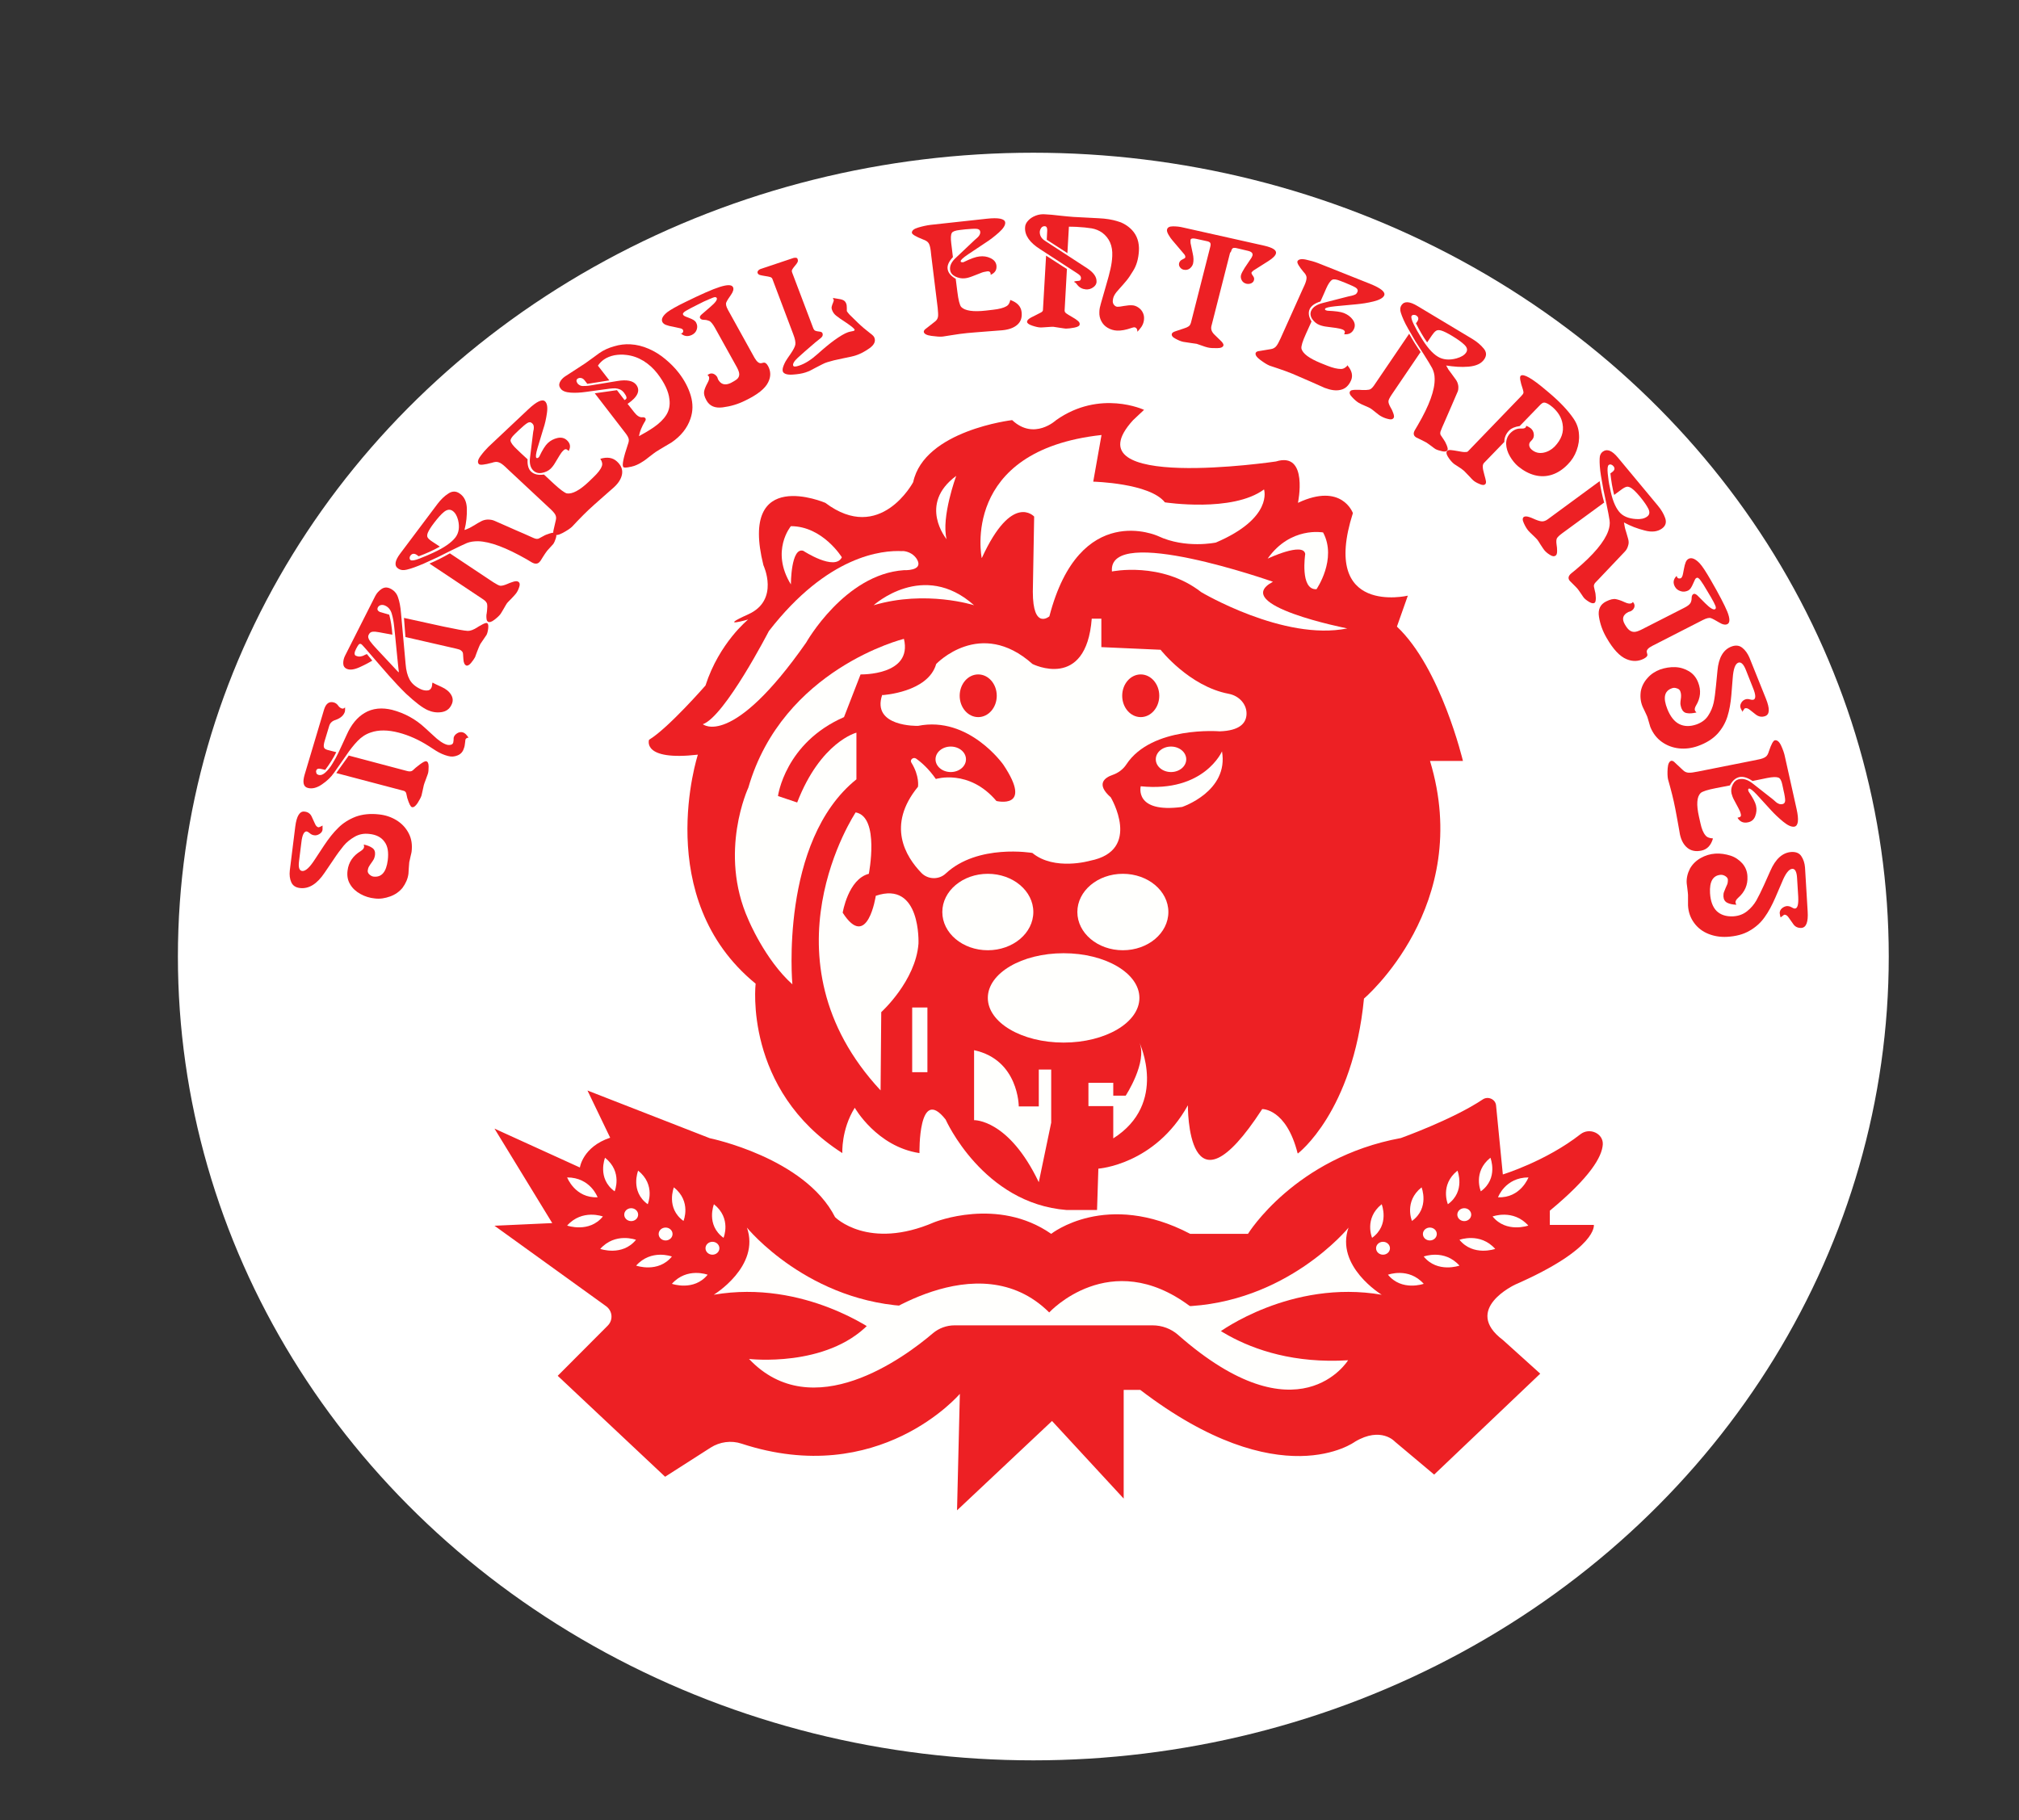 <svg viewBox="0 0 122 110" version="1.1" xmlns="http://www.w3.org/2000/svg" data-name="Layer 1" id="Layer_1">
  <rect x="0" y="0" width="122" height="110" fill="#333333" stroke="none"/>
  <defs>
    <style>
      .cls-1 {
        fill: #fffffd;
      }

      .cls-1, .cls-2, .cls-3 {
        stroke-width: 0px;
      }

      .cls-2 {
        fill: #ed2024;
      }

      .cls-3 {
        fill: #fff;
      }
    </style>
  </defs>
  <ellipse ry="48.58" rx="51.69" cy="57.81" cx="62.44" class="cls-3"></ellipse>
  <g>
    <path d="M78.43,69.71s3.32-2.5,3.99-9.36c0,0,6.64-5.62,3.99-14.36h1.99s-1.33-5.62-3.99-8.12l.66-1.87s-5.31,1.25-3.32-4.99c0,0-.66-1.87-3.32-.62,0,0,.66-3.12-1.33-2.5,0,0-12.62,1.87-8.63-2.5l.66-.62s-2.66-1.25-5.31.62c0,0-1.33,1.25-2.66,0,0,0-5.31.62-5.98,3.75,0,0-1.99,3.75-5.31,1.25,0,0-5.24-2.25-3.74,3.77,0,0,1,2.11-.92,2.97-1.91.86,0,.31,0,.31,0,0-1.75,1.41-2.58,3.99,0,0-2.25,2.58-3.41,3.28,0,0-.46,1.29,2.95.9,0,0-2.83,8.68,3.49,13.84,0,0-.75,6.41,5.24,10.24,0,0-.08-1.41.75-2.74,0,0,1.33,2.35,3.91,2.74,0,0-.08-4.14,1.58-2.03,0,0,2.25,5.08,7.32,5.47h1.83l.08-2.5s3.41-.23,5.41-3.83c0,0-.08,7.27,4.49.23,0,0,1.45-.05,2.14,2.67Z" class="cls-2"></path>
    <path d="M59.32,33.72s-1.33-6.49,7.24-7.43l-.5,2.82s3.41.08,4.33,1.25c0,0,4.08.63,5.99-.78,0,0,.58,1.72-2.91,3.21,0,0-1.83.39-3.49-.39,0,0-4.74-2.19-6.57,4.85,0,0-1,.86-1-1.49l.08-4.54s-1.33-1.49-3.16,2.5Z" class="cls-3"></path>
    <path d="M67.18,34.54s3-.63,5.41,1.25c0,0,4.99,2.97,8.82,2.19,0,0-7.16-1.41-4.49-2.82,0,0-9.98-3.52-9.73-.63Z" class="cls-3"></path>
    <path d="M57.78,28.76s-.92,2.5-.58,3.83c0,0-1.75-2.11.58-3.83Z" class="cls-3"></path>
    <path d="M54.53,33.31c-1.22-.07-4.52.25-8.07,4.83,0,0-2.66,5.16-3.99,5.63,0,0,1.75,1.49,6.24-4.93,0,0,2.33-4.14,5.91-4.38,0,0,1.17.06.81-.62-.17-.32-.52-.52-.89-.54Z" class="cls-3"></path>
    <path d="M53.33,42.01s2.75-.16,3.24-1.88c0,0,2.66-2.82,5.82,0,0,0,3.24,1.64,3.58-2.74h.58v1.72l3.58.16s1.73,2.21,4.11,2.66c.65.12,1.13.66,1.08,1.28-.04.49-.4.95-1.62.99,0,0-4.1-.34-5.64,2-.19.29-.48.51-.82.63-.5.17-1.03.56-.12,1.36,0,0,1.91,3.21-1.25,3.83,0,0-2.16.63-3.49-.47,0,0-3.3-.57-5.24,1.25-.41.38-1.07.36-1.46-.04-.96-.99-2.12-2.88-.21-5.21,0,0,.11-.64-.4-1.46-.11-.17.12-.36.29-.24.35.25.77.63,1.19,1.23,0,0,2-.63,3.66,1.33,0,0,2.25.55.42-2.19,0,0-2.08-2.97-5.16-2.35,0,0-2.83.08-2.16-1.88Z" class="cls-1"></path>
    <g>
      <ellipse ry="1.29" rx="1.12" cy="42.05" cx="59.11" class="cls-2"></ellipse>
      <ellipse ry="1.29" rx="1.12" cy="42.05" cx="68.93" class="cls-2"></ellipse>
    </g>
    <ellipse ry="2.7" rx="4.58" cy="60.31" cx="64.27" class="cls-1"></ellipse>
    <ellipse ry="2.31" rx="2.75" cy="55.12" cx="59.69" class="cls-1"></ellipse>
    <ellipse ry="2.31" rx="2.75" cy="55.12" cx="67.85" class="cls-1"></ellipse>
    <ellipse ry=".77" rx=".92" cy="45.89" cx="57.45" class="cls-1"></ellipse>
    <ellipse ry=".77" rx=".92" cy="45.89" cx="70.76" class="cls-1"></ellipse>
    <path d="M73.84,45.41s-1.08,2.5-4.91,2.11c0,0-.42,1.64,2.5,1.25,0,0,2.83-.94,2.41-3.36Z" class="cls-1"></path>
    <path d="M54.62,38.61s-7.32,1.8-9.4,8.99c0,0-1.83,3.91,0,7.98,0,0,1,2.42,2.66,3.91,0,0-.79-8.64,3.87-12.39v-2.82s-2.16.55-3.58,4.22l-1.16-.39s.42-3.21,3.99-4.77l1-2.58s3.16.08,2.62-2.15Z" class="cls-1"></path>
    <path d="M51.71,49.09s-5.91,8.84,1.5,16.81l.04-4.73s2.08-1.88,2.25-4.14c0,0,.17-3.83-2.58-2.89,0,0-.5,3.36-2,1.02,0,0,.33-2.03,1.58-2.35,0,0,.67-3.44-.79-3.71Z" class="cls-1"></path>
    <path d="M52.79,36.58s3-2.74,6.07,0c0,0-2.91-.94-6.07,0Z" class="cls-1"></path>
    <path d="M50.87,33.68s-1.16-1.88-3.08-1.88c0,0-1.25,1.49,0,3.52,0,0,0-2.27.75-2.03,0,0,1.91,1.25,2.33.39Z" class="cls-1"></path>
    <path d="M79.55,35.61s1.26-1.82.4-3.43c0,0-1.97-.38-3.35,1.58,0,0,2.16-1.02,2.27-.28,0,0-.33,2.17.67,2.13Z" class="cls-1"></path>
    <path d="M58.86,63.48v4.22s2.08-.08,3.91,3.75l.75-3.6v-3.21h-.75v2.23h-1.21s0-2.82-2.7-3.4Z" class="cls-1"></path>
    <path d="M68.85,63.01s1.75,3.68-1.58,5.79v-1.95h-1.5v-1.41h1.5v.78h.75s1.33-2.03.83-3.21Z" class="cls-1"></path>
    <rect height="3.91" width=".92" y="60.89" x="55.12" class="cls-1"></rect>
    <path d="M35.48,65.9l7.41,2.89s5.74,1.17,7.57,4.77c0,0,2,2.03,5.99.31,0,0,3.83-1.56,7.07.7,0,0,3.33-2.66,8.4,0h3.49s2.83-4.61,9.24-5.79c0,0,3.13-1.12,4.94-2.33.32-.22.77-.02.81.35l.41,4.18s2.59-.79,4.69-2.43c.55-.43,1.39-.05,1.35.62-.05.75-.76,1.98-3.2,4v.86h2.66s.25,1.41-4.74,3.6c0,0-3.24,1.49-.75,3.36l2.25,2.03-6.41,6.1-2.37-1.99s-.83-.94-2.41,0c0,0-4.49,3.36-12.98-3.13h-1v6.57l-4.33-4.69-5.74,5.4.17-7.04s-4.87,5.74-13.19,3.01c-.63-.21-1.32-.11-1.87.24l-2.75,1.76-6.49-6.1,3.02-3.03c.34-.34.3-.89-.1-1.18l-6.74-4.86,3.49-.16-3.49-5.71,5.16,2.35s.17-1.25,1.83-1.8l-1.37-2.85Z" class="cls-2"></path>
    <path d="M45.26,82.13s4.66.55,7.24-2.11c0,0,6.57-5,10.9-.7,0,0,3.66-3.99,8.49-.39,0,0,3.08,3.68,9.57,3.28,0,0-2.99,4.88-10.28-1.54-.41-.36-.96-.57-1.53-.57h-11.97c-.48,0-.94.17-1.3.47-1.72,1.47-7.29,5.61-11.12,1.56Z" class="cls-1"></path>
    <g>
      <path d="M45.13,74.19s3.74,4.61,10.07,4.77l-2.25,1.56s-4.33-3.21-9.82-2.27c0,0,2.83-1.72,2-4.07Z" class="cls-1"></path>
      <g>
        <path d="M43.14,72.78s-.5,1.25.58,2.03c0,0,.5-1.17-.58-2.03Z" class="cls-1"></path>
        <path d="M40.72,71.76s-.5,1.25.58,2.03c0,0,.5-1.17-.58-2.03Z" class="cls-1"></path>
        <path d="M38.56,70.75s-.5,1.25.58,2.03c0,0,.5-1.17-.58-2.03Z" class="cls-1"></path>
        <path d="M36.56,69.97s-.5,1.25.58,2.03c0,0,.5-1.17-.58-2.03Z" class="cls-1"></path>
        <path d="M34.27,71.16s.48,1.26,1.84,1.2c0,0-.43-1.2-1.84-1.2Z" class="cls-1"></path>
        <path d="M40.6,77.59s1.33.47,2.16-.55c0,0-1.25-.47-2.16.55Z" class="cls-1"></path>
        <path d="M38.44,76.49s1.33.47,2.16-.55c0,0-1.25-.47-2.16.55Z" class="cls-1"></path>
        <path d="M36.27,75.48s1.33.47,2.16-.55c0,0-1.25-.47-2.16.55Z" class="cls-1"></path>
        <path d="M34.27,74.07s1.33.47,2.16-.55c0,0-1.25-.47-2.16.55Z" class="cls-1"></path>
        <ellipse ry=".39" rx=".42" cy="73.41" cx="38.14" class="cls-1"></ellipse>
        <ellipse ry=".39" rx=".42" cy="74.58" cx="40.22" class="cls-1"></ellipse>
        <ellipse ry=".39" rx=".42" cy="75.44" cx="43.05" class="cls-1"></ellipse>
      </g>
    </g>
    <g>
      <path d="M81.49,74.19s-3.74,4.61-10.07,4.77l2.25,1.56s4.33-3.21,9.82-2.27c0,0-2.83-1.72-2-4.07Z" class="cls-1"></path>
      <g>
        <path d="M83.49,72.78s.5,1.25-.58,2.03c0,0-.5-1.17.58-2.03Z" class="cls-1"></path>
        <path d="M85.9,71.76s.5,1.25-.58,2.03c0,0-.5-1.17.58-2.03Z" class="cls-1"></path>
        <path d="M88.07,70.75s.5,1.25-.58,2.03c0,0-.5-1.17.58-2.03Z" class="cls-1"></path>
        <path d="M90.06,69.97s.5,1.25-.58,2.03c0,0-.5-1.17.58-2.03Z" class="cls-1"></path>
        <path d="M92.36,71.16s-.48,1.26-1.84,1.2c0,0,.43-1.2,1.84-1.2Z" class="cls-1"></path>
        <path d="M86.03,77.59s-1.33.47-2.16-.55c0,0,1.25-.47,2.16.55Z" class="cls-1"></path>
        <path d="M88.19,76.49s-1.33.47-2.16-.55c0,0,1.25-.47,2.16.55Z" class="cls-1"></path>
        <path d="M90.35,75.48s-1.33.47-2.16-.55c0,0,1.25-.47,2.16.55Z" class="cls-1"></path>
        <path d="M92.35,74.07s-1.33.47-2.16-.55c0,0,1.25-.47,2.16.55Z" class="cls-1"></path>
        <ellipse ry=".39" rx=".42" cy="73.41" cx="88.48" class="cls-1"></ellipse>
        <ellipse ry=".39" rx=".42" cy="74.58" cx="86.4" class="cls-1"></ellipse>
        <ellipse ry=".39" rx=".42" cy="75.44" cx="83.57" class="cls-1"></ellipse>
      </g>
    </g>
  </g>
  <g>
    <path d="M19.49,49.88c0,.1,0,.19,0,.26-.01.1-.07.19-.18.26s-.22.1-.33.08c-.09-.01-.18-.05-.26-.12-.08-.07-.14-.1-.18-.11-.16-.02-.28.2-.33.67l-.14,1.12c-.05.38.01.58.19.6.2.02.45-.21.76-.69l.56-.85c.28-.42.56-.78.86-1.07.29-.29.64-.51,1.05-.67.41-.15.88-.2,1.41-.14.39.04.75.16,1.07.36.32.2.56.46.73.79.17.33.22.7.17,1.11,0,.03-.03.13-.07.31-.04.18-.06.29-.07.31,0,.06-.02.19-.03.38-.01.2-.02.3-.02.33-.04.3-.16.58-.36.85-.19.23-.44.41-.75.52s-.61.16-.92.12c-.31-.03-.6-.12-.87-.27s-.48-.34-.62-.58c-.15-.24-.2-.52-.16-.83.06-.51.33-.9.79-1.18.13-.08.2-.17.21-.25,0-.03,0-.07-.02-.15.22.05.4.12.52.21.13.09.18.23.16.42-.01.09-.04.18-.07.25-.04.07-.09.15-.15.23-.06.08-.11.16-.15.23-.04.07-.06.15-.07.23-.01.08.02.17.1.24s.16.12.26.13c.48.05.76-.28.85-.99.06-.48,0-.86-.2-1.12-.19-.27-.5-.43-.92-.47-.32-.04-.62.02-.88.17-.26.15-.49.33-.67.55-.18.22-.39.5-.62.85l-.53.78c-.45.67-.94.98-1.48.92-.27-.03-.44-.15-.53-.35s-.12-.44-.09-.71l.33-2.65c.08-.64.27-.95.56-.91.22.02.37.14.45.34l.17.37c.06.15.14.23.23.24.02,0,.06-.02.13-.05.07-.04.11-.06.12-.06Z" class="cls-2"></path>
    <path d="M28.32,44.58c-.11,0-.17.05-.2.13,0,0,0,.07-.02.19-.01.12-.03.23-.07.33-.06.2-.18.34-.37.42s-.38.1-.59.04c-.24-.06-.49-.17-.73-.32l-.45-.29c-.58-.37-1.18-.64-1.79-.8-.65-.17-1.22-.18-1.7-.01-.3.1-.56.27-.79.51-.23.24-.47.54-.71.9l-.72,1.03c-.18.26-.42.49-.73.7s-.59.28-.85.21c-.27-.07-.33-.34-.19-.81l1.17-3.92c.11-.36.3-.51.58-.44.11.03.2.09.27.19.07.1.14.15.23.18.06.02.13,0,.19-.07.01.11,0,.19-.01.26-.07.22-.25.39-.56.5-.21.06-.34.19-.39.37l-.26.86c-.06.19-.08.33-.06.41.02.08.08.13.21.17l.54.14c-.19.38-.42.74-.67,1.07l-.21-.05c-.19-.05-.3-.02-.33.09-.02.05-.01.1.01.16s.07.08.12.1c.14.04.28-.01.43-.15.15-.14.29-.31.42-.53.13-.21.25-.43.35-.64s.17-.36.21-.45l.29-.63c.28-.64.65-1.08,1.09-1.34.23-.14.5-.23.79-.26.29-.03.58,0,.87.07.76.2,1.42.56,1.99,1.09l.48.44c.34.33.63.52.85.58.08.02.16.02.24,0s.12-.07.14-.14c0-.03.01-.08.02-.16,0-.08,0-.13.01-.15.03-.09.09-.17.2-.24s.22-.09.34-.06c.1.03.19.1.27.21.03.04.05.06.06.08.01.02.02.03.04.04ZM21.06,45.66l3.51.93c.17.05.29.04.37-.03.09-.09.24-.22.43-.36s.32-.21.39-.19c.09.02.14.13.14.32,0,.19-.01.34-.05.45-.01.04-.05.15-.12.33-.07.18-.11.3-.12.34-.01.04-.03.14-.07.32s-.06.28-.07.31c-.04.12-.12.27-.24.46-.13.19-.24.27-.34.24-.08-.02-.17-.2-.28-.55l-.06-.27c-.02-.09-.08-.15-.17-.17l-4.06-1.07.75-1.05Z" class="cls-2"></path>
    <path d="M22.52,39.91c-.19.12-.45.26-.78.41s-.6.19-.79.1c-.14-.06-.21-.18-.21-.34,0-.16.04-.32.12-.47l1.81-3.58c.09-.18.22-.32.38-.43.16-.11.33-.12.51-.04.24.11.41.29.49.54.09.25.15.57.18.94l.28,3.1c.03.38.11.69.24.93.13.24.36.44.69.59.12.05.25.08.37.07.12,0,.21-.06.26-.17.02-.05.04-.1.04-.16,0-.06.01-.11.03-.15.05.04.24.13.55.27.26.12.45.27.57.47s.13.41.01.63c-.12.24-.32.38-.6.42-.28.04-.55,0-.82-.12-.32-.14-.75-.47-1.31-.99-.37-.36-.71-.73-1.04-1.1-.11-.12-.27-.31-.48-.55-.21-.24-.42-.49-.63-.73s-.34-.4-.41-.47c-.07-.08-.12-.13-.15-.15-.06-.03-.11-.02-.15.02s-.09.13-.16.26c-.12.23-.12.37-.02.42.06.03.13.04.18.05.06,0,.12,0,.17-.02.06-.01.11-.03.16-.06.05-.02.1-.05.16-.07l.33.4ZM24.1,40.62c-.01-.11-.03-.29-.06-.56s-.05-.54-.08-.8c-.03-.26-.05-.53-.08-.81-.03-.27-.05-.47-.06-.57-.03-.3-.08-.57-.15-.8-.07-.23-.2-.39-.4-.48-.09-.04-.18-.05-.26-.03-.08.02-.14.07-.18.14-.05.11-.02.2.11.27l.58.17c.1.37.16.77.19,1.21l-.81-.15c-.15-.03-.28-.04-.38-.03-.11.01-.19.07-.24.18-.06.11-.03.24.08.39.11.15.25.31.42.49l1.29,1.38ZM24.39,37.34l2.42.53c.76.16,1.24.25,1.46.26.16,0,.35-.07.58-.22.04-.03.11-.07.19-.11.08-.05.16-.09.23-.12.07-.03.13-.04.16-.02.07.03.09.14.07.32-.02.18-.06.31-.1.39-.02.03-.08.12-.19.28s-.19.27-.22.34c-.03.06-.08.19-.16.39-.07.2-.12.31-.12.33-.06.11-.14.23-.25.36s-.21.18-.29.15c-.1-.05-.16-.17-.17-.39l-.02-.29c0-.13-.08-.22-.21-.28-.03-.01-.08-.02-.14-.04-.06-.01-.1-.03-.12-.03l-3.01-.69-.09-1.16Z" class="cls-2"></path>
    <path d="M28.09,32.03l.28-.12c.05-.03.15-.09.3-.17.14-.09.26-.16.36-.21.13-.08.27-.12.43-.13.16,0,.3.02.43.08.17.07.42.18.75.33.33.15.68.3,1.03.45.36.16.54.24.56.25.15.07.27.08.36.02l.26-.14c.08-.05.21-.1.37-.15s.27-.06.33-.03c.07.05.09.15.04.31-.05.16-.1.27-.16.36-.02.02-.09.1-.21.23-.12.13-.2.22-.22.26-.03.04-.1.14-.2.3s-.15.25-.17.26c-.12.16-.29.18-.51.05l-.3-.18c-1.23-.7-2.2-1.07-2.93-1.09-.26,0-.48.03-.68.11-.19.08-.52.24-.97.46l-.8.4-.83.38c-.42.18-.77.31-1.04.37-.2.05-.36.03-.5-.06-.26-.17-.22-.47.11-.91l2.26-3.01c.2-.26.41-.47.65-.62.23-.16.47-.16.69,0,.27.18.42.49.43.91.01.42-.03.85-.14,1.27ZM26.57,33.04c-.39.22-.81.41-1.27.58l-.11-.08c-.16-.11-.29-.09-.39.04-.03.04-.05.09-.05.14,0,.05.02.1.06.13.07.05.26.02.56-.1s.57-.23.82-.35c.65-.3,1.09-.61,1.33-.92.21-.28.26-.63.16-1.05-.07-.27-.18-.45-.34-.56-.15-.1-.32-.08-.5.06s-.38.37-.61.67c-.2.26-.32.46-.38.6-.05.13-.05.23,0,.3.05.07.14.15.28.24l.44.29ZM27.18,33.44l2.63,1.75c.19.12.32.19.41.21.09.01.23-.02.42-.1.1-.05.22-.09.37-.14s.25-.04.31,0c.09.06.11.17.05.33-.05.16-.12.29-.2.39-.05.07-.15.17-.28.31-.14.14-.22.22-.25.26-.03.04-.09.14-.18.3-.09.16-.16.27-.21.35-.08.11-.21.23-.38.36-.17.13-.3.17-.39.11-.03-.02-.06-.06-.07-.11-.01-.05-.02-.12-.02-.19,0-.07,0-.14.02-.21.01-.07.02-.13.02-.16.02-.18.02-.31,0-.41-.03-.09-.1-.18-.24-.27l-3.24-2.16c.41-.17.82-.38,1.22-.61Z" class="cls-2"></path>
    <path d="M36.27,27.73c.43-.13.76-.07,1.01.16s.35.48.31.75c-.04.27-.2.54-.48.8-.03.03-.26.23-.67.59-.41.36-.71.63-.88.79-.2.19-.42.41-.66.66l-.34.36c-.12.11-.3.23-.56.37-.26.14-.44.16-.53.08-.05-.05-.05-.13-.02-.26l.14-.61c.03-.13.01-.24-.05-.34s-.19-.24-.38-.41l-2.41-2.25-.21-.2c-.16-.15-.3-.25-.41-.28-.1-.04-.24-.03-.41.03-.45.12-.71.15-.78.08-.1-.1-.07-.26.09-.48.16-.22.32-.4.48-.56l2.41-2.27c.51-.48.85-.64,1.02-.48.12.12.16.35.11.7-.05.35-.12.67-.22.96l-.35,1.16c-.1.34-.12.54-.07.59.03.03.08.02.13-.02.02-.02.04-.04.05-.06.19-.4.36-.67.51-.81.17-.16.37-.26.59-.31.23-.05.42,0,.57.14.2.19.24.4.1.65l-.06-.06c-.08-.07-.16-.07-.24.01-.1.09-.18.2-.25.32l-.26.43c-.09.16-.19.28-.28.37-.14.13-.31.21-.52.25-.21.04-.38-.01-.52-.14-.18-.17-.25-.44-.2-.8l.18-1.47c.01-.07.02-.15.04-.22.01-.07.01-.14,0-.2-.01-.06-.04-.12-.1-.17-.08-.08-.18-.08-.29-.01s-.28.21-.5.42l-.25.24c-.19.18-.27.32-.26.41.02.12.15.3.4.53l.24.23.39.36c-.02.34.05.59.21.74.18.17.44.23.78.18l.6.56c.38.35.64.54.78.58.33.05.77-.18,1.32-.7l.3-.29c.25-.24.42-.45.49-.64.06-.13.03-.29-.08-.45Z" class="cls-2"></path>
    <path d="M37.75,24.17s.02,0,.03-.02c.02,0,.03-.01.03-.02.09-.06.05-.19-.1-.39-.07-.09-.15-.16-.24-.2-.09-.04-.18-.06-.28-.07-.1,0-.22,0-.35.02-.13.02-.23.03-.3.04l-1.17.16c-.29.04-.59.06-.88.04s-.5-.09-.61-.24c-.1-.13-.11-.26-.05-.39s.17-.25.3-.34c.08-.05.26-.17.54-.35.28-.18.51-.33.69-.45.13-.09.3-.21.5-.36s.32-.23.34-.25c.27-.19.58-.33.91-.42.33-.1.66-.14.99-.12.37.02.73.11,1.1.27s.7.37,1.01.63c.31.26.58.53.81.83.34.44.58.9.72,1.37.14.48.14.94-.02,1.4-.19.56-.57,1.04-1.14,1.43,0,0-.14.08-.39.23-.25.15-.44.26-.56.34-.05.04-.19.13-.4.3s-.34.26-.38.28c-.24.16-.48.27-.72.32-.04,0-.1.02-.16.03-.07.01-.13.02-.19.02s-.1-.01-.12-.04c-.08-.11.01-.56.28-1.36.05-.13.07-.24.05-.33s-.08-.2-.17-.32l-1.88-2.44,1.34-.19.46.6ZM37.94,24.43l.37.47c.16.21.32.32.47.32.11-.01.18,0,.22.06.04.05.02.13-.06.24-.06.1-.13.23-.2.4-.07.17-.11.32-.13.44.3-.16.59-.33.87-.52.35-.24.61-.49.78-.76.17-.27.24-.59.19-.95-.05-.48-.3-1-.73-1.56-.24-.31-.52-.56-.84-.76-.33-.2-.67-.32-1.05-.36-.23-.03-.46-.02-.7.02-.24.05-.45.13-.64.26-.14.1-.26.22-.36.37l.69.89-1.33.21-.17-.22c-.05-.06-.11-.11-.19-.13-.08-.02-.15-.01-.22.03-.1.07-.1.17,0,.31.09.09.19.14.3.14s.28,0,.5-.04l1.58-.26c.58-.1.96-.02,1.15.22.27.35.1.74-.52,1.16Z" class="cls-2"></path>
    <path d="M41.12,20.17s.03-.01.05-.02c.02,0,.04-.01.05-.02.03-.02.05-.04.06-.08s0-.08-.01-.11c-.03-.05-.08-.08-.17-.1s-.22-.05-.41-.09c-.19-.03-.33-.07-.44-.11-.11-.04-.18-.1-.22-.17-.09-.17,0-.37.3-.61.19-.14.55-.35,1.09-.61.94-.46,1.63-.77,2.08-.91s.71-.14.79.01c.06.11.02.27-.12.47-.14.2-.24.35-.28.45-.05.1-.01.26.1.46l1.6,2.89c.14.24.27.35.41.33l.13-.03c.1-.02.19.04.28.2.17.31.18.64.01.98-.18.38-.64.75-1.39,1.11-.44.22-.89.35-1.36.41-.47.06-.79-.08-.98-.42-.13-.23-.17-.41-.14-.56.03-.14.1-.31.2-.49.1-.18.13-.31.08-.4-.02-.03-.04-.06-.08-.08.02-.02.06-.04.11-.07.09-.04.18-.04.27,0,.09.04.16.11.21.19l.05.14c.17.31.43.38.78.21.17-.09.3-.17.38-.24.08-.08.12-.17.12-.28,0-.11-.05-.24-.13-.4l-1.35-2.43c-.12-.21-.23-.34-.32-.39-.1-.04-.2-.07-.33-.07s-.2-.04-.24-.11c-.03-.06,0-.13.09-.21l.52-.45c.32-.27.45-.45.4-.55-.03-.06-.11-.07-.23-.02s-.3.12-.54.23l-.4.2c-.32.16-.55.28-.7.37-.15.09-.2.17-.16.23.02.04.06.07.1.09.05.02.13.06.25.1.12.05.22.09.28.13s.12.09.15.15c.08.14.09.28.04.43-.05.15-.15.25-.29.32-.25.12-.48.09-.68-.1Z" class="cls-2"></path>
    <path d="M50.34,18.01s.11.02.24.04c.14.02.26.04.35.08.1.04.16.11.2.21.03.07.04.16.04.27,0,.11,0,.18,0,.19.02.04.07.11.16.21l.5.49c.25.24.5.45.75.64.15.11.24.2.26.28.08.22-.02.42-.29.62-.28.2-.56.35-.84.44-.11.04-.37.1-.78.18-.41.08-.72.16-.94.23-.1.03-.19.07-.29.12-.09.05-.22.11-.39.2-.17.09-.29.15-.36.19-.08.04-.17.07-.28.11-.21.07-.47.11-.78.13s-.51-.04-.58-.17c-.04-.1-.02-.23.05-.4s.15-.31.23-.42l.18-.26c.17-.25.27-.44.29-.57.02-.14-.02-.35-.13-.63l-1.26-3.34c-.02-.05-.07-.09-.14-.11s-.18-.04-.31-.06-.23-.04-.3-.06c-.07-.02-.12-.06-.14-.12-.02-.05,0-.1.03-.14.04-.05.08-.08.14-.1l2-.67s.1-.02.15-.01c.05,0,.09.04.1.09.02.06.02.12-.01.18s-.08.13-.16.22c-.07.09-.13.16-.16.22s-.03.12,0,.19l1.25,3.3c.04.12.09.19.15.21.05.02.13.04.24.05s.16.04.19.1c.02.07.02.12-.01.18s-.11.13-.23.22c-.12.1-.19.15-.2.16-.47.4-.82.71-1.05.92s-.32.38-.28.48c.03.07.14.07.35,0,.37-.12.74-.36,1.13-.71.39-.35.72-.62.98-.81.37-.27.65-.43.85-.5.05-.02.11-.03.2-.05.09-.02.14-.03.14-.03.05-.02.07-.05.06-.08-.03-.07-.19-.2-.48-.4-.29-.19-.5-.33-.62-.43-.12-.09-.21-.21-.26-.35-.03-.08-.04-.15-.02-.22.02-.07.04-.15.08-.23.03-.08.05-.14.04-.16-.02-.05-.04-.09-.05-.11Z" class="cls-2"></path>
    <path d="M61.05,18.13c.42.15.64.39.68.72s-.04.58-.25.77c-.21.19-.51.3-.91.34-.05,0-.35.03-.91.07-.56.04-.97.08-1.22.1-.29.03-.61.07-.96.13l-.51.08c-.16.02-.39,0-.69-.04s-.45-.13-.46-.25c0-.06.04-.13.16-.21l.51-.4c.11-.08.17-.18.19-.3.02-.12,0-.3-.02-.54l-.39-3.17-.03-.28c-.03-.22-.07-.37-.13-.46-.06-.09-.17-.16-.34-.22-.43-.17-.65-.3-.67-.4,0-.14.12-.24.39-.32.27-.08.51-.13.74-.16l3.39-.37c.72-.08,1.09,0,1.12.22.02.16-.11.37-.38.61s-.54.45-.81.62l-1.05.7c-.31.21-.46.35-.45.42,0,.05.04.06.12.06.03,0,.06,0,.08-.02.41-.2.72-.31.93-.33.24-.03.46,0,.67.1.21.1.33.24.36.44.03.27-.08.45-.35.57v-.08c-.02-.1-.09-.15-.21-.13-.14.02-.28.05-.41.11l-.49.19c-.18.07-.33.11-.46.12-.19.02-.38-.02-.57-.11-.19-.1-.29-.23-.31-.41-.03-.24.09-.49.37-.74l1.11-1.05c.06-.05.12-.1.17-.15.05-.05.1-.1.13-.16.03-.06.05-.12.04-.19-.01-.11-.09-.17-.22-.18s-.35,0-.67.03l-.35.04c-.27.03-.42.09-.47.17-.07.1-.08.32-.04.64l.04.32.06.51c-.24.26-.35.49-.32.71.03.23.19.43.49.6l.1.79c.06.49.14.8.23.91.22.23.72.31,1.5.22l.43-.05c.36-.04.63-.11.8-.21.13-.07.21-.21.24-.4Z" class="cls-2"></path>
    <path d="M64.52,15.31l-1.27-.82.03-.57c0-.16-.04-.24-.15-.25-.09,0-.16.03-.21.1-.05.07-.08.15-.09.23-.01.22.09.41.31.55l2.55,1.66c.39.26.58.52.57.81,0,.15-.08.26-.21.35-.13.09-.27.13-.43.12-.22-.02-.39-.11-.52-.27l-.06-.08s-.08-.08-.15-.11c.04-.02.08-.04.12-.04l.19-.02c.07,0,.11-.06.12-.15,0-.07-.02-.13-.07-.18s-.12-.1-.2-.15l-2.2-1.43c-.63-.4-.93-.83-.91-1.3,0-.16.07-.31.2-.44.12-.13.27-.22.45-.29.18-.07.36-.09.53-.08.25.01.58.04.99.09.26.03.51.05.75.07l1.53.08c.44.02.82.08,1.16.19.34.1.62.28.85.52.31.33.45.76.42,1.27-.03.47-.14.87-.35,1.2-.15.25-.29.46-.41.6-.12.15-.26.3-.41.47-.15.16-.26.3-.31.4-.06.1-.09.22-.1.36,0,.08.02.16.08.23.06.07.13.11.21.11.07,0,.2-.01.39-.05.2-.03.35-.05.47-.04.14,0,.27.05.39.13s.21.18.27.3.09.25.08.39c-.01.23-.1.44-.27.63-.02.02-.06.07-.13.15,0-.17-.07-.26-.19-.27-.03,0-.08.01-.17.04-.34.12-.63.17-.87.16-.21-.01-.4-.07-.57-.17-.17-.1-.29-.23-.38-.4-.09-.17-.13-.35-.12-.55,0-.17.04-.34.09-.51l.33-1.15c.11-.36.19-.68.25-.94.06-.26.1-.53.11-.79.03-.61-.17-1.08-.61-1.41-.19-.13-.4-.22-.64-.26-.24-.04-.54-.07-.91-.09-.21-.01-.36-.01-.46-.01l-.09,1.58ZM64.47,16.25l-.14,2.52c0,.06.03.12.1.17.07.05.18.12.34.21.16.09.28.17.36.24.08.07.12.13.11.21,0,.09-.11.16-.32.2-.21.04-.38.06-.51.06-.04,0-.17-.02-.37-.05-.21-.03-.34-.05-.39-.06-.05,0-.18,0-.4.02-.22.02-.34.02-.37.02-.13,0-.3-.04-.51-.11s-.31-.15-.31-.23c0-.07.05-.13.13-.19.08-.06.21-.12.37-.2.16-.08.28-.14.35-.18.07-.04.11-.09.11-.14l.19-3.29c.24.15.47.3.7.45.23.15.41.27.55.35Z" class="cls-2"></path>
    <path d="M74.34,15.23l-1.14,4.48c-.04.18.01.34.18.51l.36.35c.13.12.2.22.19.3-.03.11-.15.17-.38.17-.23,0-.42,0-.57-.04-.09-.02-.22-.06-.38-.12-.16-.06-.26-.09-.29-.1-.03,0-.14-.02-.35-.05-.21-.03-.36-.05-.46-.07-.14-.03-.29-.09-.47-.19-.18-.09-.25-.19-.22-.3.03-.07.1-.11.22-.15l.51-.17c.13-.04.22-.08.29-.13s.11-.13.14-.24l1.16-4.56c.03-.11.03-.19,0-.24s-.11-.09-.23-.11l-.64-.14c-.19-.04-.29-.02-.32.06,0,.03-.01.1,0,.2l.13.62c.06.25.06.46.02.63-.03.11-.1.21-.2.29-.11.08-.23.1-.37.07-.09-.02-.16-.07-.22-.15-.06-.08-.07-.17-.05-.25.03-.1.09-.17.2-.22.11-.05.17-.09.17-.12.02-.07-.02-.16-.11-.25l-.67-.79c-.07-.08-.15-.19-.23-.33-.08-.14-.11-.24-.09-.32.03-.13.15-.19.36-.19s.41.02.61.07l4.91,1.1c.51.12.75.27.7.47-.03.13-.19.29-.46.46l-.9.57c-.07.06-.11.1-.12.13,0,.04.02.1.09.19.07.09.09.18.06.27-.02.08-.08.14-.16.18-.09.04-.19.05-.29.03-.12-.03-.22-.09-.28-.2-.06-.1-.08-.22-.05-.33.03-.1.1-.24.22-.43l.41-.61s.04-.07.06-.13c.04-.14-.05-.24-.27-.29l-.72-.17c-.11-.02-.18-.01-.22.03-.04.04-.07.13-.11.25Z" class="cls-2"></path>
    <path d="M81.41,22.07c.28.32.36.64.22.94-.14.3-.34.49-.62.55-.28.07-.6.02-.97-.12-.04-.02-.32-.14-.83-.37-.51-.22-.88-.38-1.11-.48-.27-.11-.57-.22-.9-.33l-.48-.16c-.15-.06-.34-.18-.57-.35s-.32-.32-.27-.43c.03-.06.11-.1.25-.11l.66-.11c.14-.02.24-.08.32-.17s.17-.26.27-.48l1.32-2.94.12-.26c.09-.2.13-.35.13-.47,0-.1-.06-.22-.18-.34-.29-.35-.41-.56-.37-.65.06-.12.23-.16.51-.1s.52.13.73.21l3.14,1.25c.67.27.95.5.86.71-.07.15-.29.27-.65.36s-.71.14-1.03.17l-1.28.12c-.38.04-.58.09-.61.15-.02.04,0,.08.07.1.03.01.06.02.08.02.46.02.79.06.99.14.22.09.4.22.53.4s.16.36.08.55c-.11.25-.31.36-.6.33l.03-.07c.04-.09,0-.16-.11-.21-.13-.05-.27-.08-.41-.1l-.53-.07c-.19-.02-.34-.06-.47-.11-.18-.07-.32-.19-.44-.36-.11-.17-.13-.34-.06-.5.1-.22.34-.38.71-.47l1.52-.39c.08-.02.15-.03.23-.05.07-.02.14-.04.2-.07.06-.03.1-.08.13-.15.05-.1.01-.19-.09-.26-.11-.07-.31-.16-.6-.28l-.33-.13c-.25-.1-.41-.12-.5-.07-.11.06-.24.24-.37.54l-.13.3-.21.47c-.35.11-.56.27-.65.46-.1.22-.06.47.11.75l-.33.73c-.21.46-.3.76-.28.9.07.31.47.6,1.18.89l.4.16c.33.13.6.19.81.19.15,0,.29-.08.42-.24Z" class="cls-2"></path>
    <path d="M85.83,21.29l-1.73,2.55c-.12.18-.19.31-.2.4s.03.21.13.39c.06.09.11.2.16.34.05.14.06.24.02.29-.06.09-.17.11-.34.06-.17-.04-.31-.1-.43-.17-.08-.04-.19-.13-.34-.25-.15-.12-.25-.2-.29-.22-.05-.03-.15-.08-.32-.15-.17-.07-.29-.13-.38-.18-.12-.07-.26-.19-.4-.34-.15-.15-.19-.27-.13-.36.02-.03.06-.06.12-.07s.12-.02.2-.02c.07,0,.15,0,.23,0,.08,0,.14.01.17.01.19.01.33,0,.43-.02s.19-.11.28-.23l2.14-3.15c.21.38.44.75.7,1.12ZM87.38,22.08l.14.25s.1.14.2.27.18.24.24.33c.09.12.14.25.16.4.01.15,0,.29-.07.41-.07.16-.17.4-.31.72-.14.32-.28.65-.43.99s-.23.52-.23.54c-.07.14-.07.26,0,.34l.16.24c.06.08.12.19.18.34.06.15.08.25.04.31-.05.07-.16.09-.33.05s-.3-.08-.39-.13c-.03-.01-.11-.08-.26-.19s-.24-.17-.28-.2c-.05-.03-.16-.08-.33-.17-.17-.08-.27-.13-.29-.14-.18-.11-.2-.26-.07-.47l.17-.29c.69-1.18,1.03-2.12,1.01-2.8,0-.24-.06-.45-.15-.63-.1-.18-.27-.47-.54-.89l-.47-.73-.44-.76c-.22-.38-.36-.71-.44-.96-.06-.18-.05-.34.04-.47.17-.25.49-.23.97.06l3.3,1.98c.28.17.51.36.69.58.18.21.19.43.04.65-.18.27-.5.41-.95.45s-.9,0-1.36-.07ZM86.24,20.7c-.25-.36-.47-.74-.68-1.16l.08-.11c.1-.15.08-.27-.06-.36-.04-.03-.09-.04-.15-.04s-.1.02-.13.06c-.05.07,0,.25.13.52.14.28.28.53.42.75.35.59.7,1,1.04,1.2.3.18.68.22,1.12.1.28-.08.47-.19.58-.35.1-.15.07-.3-.09-.46-.16-.16-.41-.34-.74-.54-.28-.17-.5-.28-.66-.33-.14-.04-.24-.04-.32.01s-.16.14-.25.27l-.29.43Z" class="cls-2"></path>
    <path d="M92.22,25.73c.12.05.21.1.27.15.11.09.17.2.19.34s-.01.26-.1.36l-.12.13c-.05.07-.07.15-.05.24.02.09.07.16.15.23.2.17.44.23.7.18s.49-.18.68-.37c.41-.43.57-.88.48-1.37-.06-.38-.27-.72-.6-1.01-.21-.18-.39-.28-.52-.28-.07,0-.16.06-.27.18l-1.2,1.24c-.29.04-.5.13-.63.26-.21.21-.3.45-.3.7l-1.22,1.26c-.06.06-.09.15-.08.26,0,.11.04.26.09.45.05.19.09.32.1.4s0,.13-.03.17c-.07.08-.19.08-.36,0-.17-.07-.29-.14-.38-.22-.03-.02-.12-.12-.27-.28-.15-.16-.25-.26-.28-.29-.1-.09-.23-.18-.39-.28-.15-.1-.24-.15-.24-.16-.14-.12-.25-.26-.35-.42-.1-.16-.11-.28-.04-.35.04-.04.11-.06.22-.05s.24.03.41.06c.17.03.31.06.41.06.1,0,.17,0,.21-.04l3.21-3.33c.08-.08.13-.15.14-.19.02-.05,0-.12-.03-.23-.16-.47-.21-.75-.13-.82.17-.14.68.15,1.54.88l.19.16c.65.55,1.14,1.07,1.47,1.56.19.28.3.59.32.92.03.33-.02.66-.14.99-.12.33-.3.61-.54.85-.29.3-.61.51-.95.62-.34.11-.69.12-1.04.03-.35-.09-.68-.27-1-.53-.19-.16-.36-.37-.5-.61s-.22-.49-.23-.75c0-.26.08-.48.26-.66.18-.18.38-.27.59-.27h.13c.08,0,.15-.02.2-.07.02-.02.03-.05.03-.09Z" class="cls-2"></path>
    <path d="M96.95,30.36l-2.54,1.86c-.18.13-.29.24-.33.31-.04.08-.05.21-.02.4.02.1.03.23.03.37,0,.15-.03.24-.09.28-.09.06-.2.05-.35-.05-.15-.09-.26-.19-.34-.29-.05-.07-.13-.18-.23-.34-.1-.16-.16-.26-.2-.3-.03-.04-.12-.12-.25-.25-.13-.12-.23-.22-.29-.29-.09-.11-.18-.26-.26-.44-.09-.19-.09-.31,0-.38.03-.02.08-.03.14-.03.06,0,.12.02.19.04.07.02.14.05.21.08.07.03.12.05.16.07.17.07.31.11.41.11.1,0,.22-.04.34-.13l3.13-2.3c.06.42.15.85.27,1.28ZM98.13,31.58l.05.28c.01.06.04.16.09.32.04.15.08.28.11.38.04.14.05.28,0,.42-.04.15-.11.27-.21.37-.12.13-.31.32-.55.58-.24.26-.5.52-.76.8-.26.28-.4.42-.41.43-.12.11-.16.22-.13.32l.06.27c.03.09.04.21.05.38,0,.16-.02.26-.07.3-.07.05-.18.04-.33-.05-.15-.09-.25-.17-.32-.25-.02-.02-.08-.11-.18-.26-.1-.15-.17-.24-.2-.28-.03-.04-.12-.13-.25-.26s-.21-.21-.22-.22c-.13-.15-.1-.31.1-.47l.27-.22c1.07-.9,1.72-1.68,1.95-2.33.08-.23.11-.44.08-.64-.03-.2-.09-.53-.19-1l-.18-.84-.15-.85c-.07-.43-.09-.78-.08-1.04,0-.19.07-.34.2-.43.25-.18.55-.06.9.36l2.41,2.9c.21.25.36.5.45.76.09.26.03.47-.19.63-.26.19-.61.24-1.05.12-.44-.11-.86-.27-1.26-.49ZM97.54,29.92c-.11-.41-.18-.85-.23-1.31l.11-.08c.15-.11.18-.23.07-.36-.03-.04-.08-.07-.13-.09-.05-.02-.1-.01-.15.02-.07.05-.09.23-.06.53s.07.58.13.84c.12.67.31,1.16.56,1.46.22.27.56.41,1.02.44.29.02.51-.03.67-.15.15-.11.17-.26.08-.46-.1-.2-.27-.45-.51-.74-.21-.25-.38-.42-.51-.51-.12-.08-.22-.11-.3-.09-.09.02-.2.08-.33.18l-.42.31Z" class="cls-2"></path>
    <path d="M101.31,34.8s.01.03.02.05c0,.02.01.04.02.05.02.03.05.05.09.06.04,0,.08,0,.12-.01.05-.03.08-.08.11-.16.02-.08.05-.21.08-.39.03-.18.07-.32.11-.42s.1-.17.18-.21c.18-.09.4,0,.66.27.16.17.38.51.67,1.01.51.88.84,1.52,1.01,1.93.16.41.16.66,0,.74-.12.06-.29.03-.5-.1-.22-.13-.38-.22-.49-.26s-.27,0-.49.11l-3.05,1.56c-.26.13-.37.26-.34.39l.03.12c.03.09-.04.18-.21.27-.33.17-.68.18-1.04.03-.4-.16-.81-.59-1.21-1.29-.24-.41-.39-.83-.46-1.27-.07-.44.07-.75.43-.93.24-.12.44-.17.59-.14.15.03.33.09.52.18s.33.11.42.07c.03-.01.06-.04.09-.08.02.02.04.06.07.1.04.09.04.17,0,.26-.04.09-.11.15-.2.2l-.15.05c-.33.17-.4.41-.21.74.09.16.18.28.27.35s.18.11.3.11.25-.05.42-.13l2.57-1.31c.23-.11.36-.22.41-.31s.07-.19.07-.31c0-.11.04-.19.11-.23.06-.03.14,0,.23.08l.48.48c.29.29.49.41.59.36.06-.03.07-.1.02-.22s-.13-.28-.26-.5l-.22-.37c-.17-.3-.31-.51-.41-.65s-.18-.19-.25-.15c-.04.02-.07.05-.09.1-.02.04-.06.12-.11.24-.05.11-.09.2-.14.27s-.09.11-.16.15c-.15.07-.3.09-.45.04-.16-.05-.27-.13-.35-.27-.13-.23-.1-.45.09-.64Z" class="cls-2"></path>
    <path d="M105.31,43.03c-.06-.08-.1-.16-.13-.23-.04-.1-.03-.2.03-.31.06-.11.14-.18.25-.22.09-.03.18-.03.28,0,.1.03.17.03.21.02.16-.05.15-.3-.03-.73l-.42-1.06c-.14-.36-.3-.51-.46-.45-.19.07-.3.38-.34.94l-.08,1c-.04.5-.12.94-.24,1.32s-.32.73-.6,1.04c-.29.31-.68.56-1.19.74-.37.13-.75.18-1.13.14-.38-.04-.73-.17-1.04-.39-.31-.22-.54-.52-.7-.91-.01-.03-.04-.13-.09-.31-.05-.18-.08-.28-.09-.3-.02-.06-.08-.17-.16-.35-.09-.18-.13-.28-.14-.3-.11-.28-.14-.59-.09-.91.06-.29.19-.55.41-.79.21-.24.47-.4.76-.51.29-.1.6-.15.9-.14.31.01.59.1.84.25.25.15.44.38.55.67.19.48.15.94-.12,1.39-.08.13-.1.24-.07.31,0,.02.04.06.09.12-.22.05-.41.07-.57.04-.16-.02-.27-.12-.34-.3-.03-.09-.05-.17-.06-.25,0-.08,0-.17.02-.27s.02-.19.02-.27-.02-.16-.05-.24-.1-.14-.21-.17c-.11-.04-.21-.04-.3,0-.45.16-.54.57-.27,1.25.18.45.42.76.72.91s.65.16,1.05.02c.3-.11.54-.28.7-.53.16-.24.27-.51.33-.78.06-.28.1-.62.14-1.02l.09-.92c.07-.79.36-1.28.86-1.46.25-.09.47-.06.64.08.18.14.32.34.43.59l1,2.49c.24.6.23.95-.05,1.05-.2.07-.39.04-.57-.1l-.33-.26c-.13-.11-.23-.14-.32-.11-.02,0-.05.04-.09.11-.05.07-.07.1-.08.1Z" class="cls-2"></path>
    <path d="M103.5,50.7c-.12.4-.35.64-.7.71-.34.07-.62.01-.84-.17-.22-.18-.37-.45-.45-.82,0-.04-.06-.33-.15-.85-.09-.52-.17-.9-.22-1.13-.06-.26-.13-.56-.22-.88l-.13-.47c-.03-.15-.04-.37-.02-.65.02-.28.1-.43.22-.46.07-.01.15.03.24.13l.47.44c.09.09.2.14.33.15s.32-.02.57-.07l3.32-.66.29-.06c.23-.04.39-.1.48-.17.09-.06.15-.17.2-.34.14-.42.26-.64.36-.66.14-.02.27.09.38.33.11.24.19.47.23.68l.7,3.14c.15.67.1,1.02-.13,1.07-.17.03-.4-.07-.68-.3s-.53-.47-.74-.7l-.84-.92c-.25-.27-.41-.39-.48-.38-.05,0-.06.05-.05.11,0,.03.02.05.03.08.25.37.4.65.44.84.05.22.03.43-.05.64-.08.21-.23.33-.44.37-.28.06-.49-.04-.63-.28l.08-.02c.11-.02.15-.09.12-.2-.03-.13-.08-.25-.15-.37l-.24-.45c-.09-.16-.14-.3-.17-.42-.04-.18-.02-.36.07-.54.09-.18.22-.3.41-.33.25-.05.52.04.82.28l1.21.95c.06.05.12.1.17.15.05.05.11.08.18.11s.13.03.21.02c.11-.02.17-.1.17-.22s-.03-.33-.1-.62l-.07-.33c-.05-.25-.13-.39-.23-.43-.12-.05-.34-.05-.69.02l-.34.07-.54.11c-.3-.2-.55-.28-.78-.24-.24.05-.44.22-.59.51l-.83.16c-.52.1-.83.2-.94.3-.23.23-.26.7-.1,1.42l.09.4c.07.33.17.58.3.73.09.12.24.18.45.19Z" class="cls-2"></path>
    <path d="M107.59,55.44c-.03-.1-.04-.18-.05-.26,0-.1.04-.2.13-.28.09-.08.2-.13.31-.14.09,0,.19.02.27.07.09.05.15.08.2.08.17,0,.23-.24.21-.71l-.07-1.13c-.02-.38-.12-.57-.29-.56-.2.01-.41.28-.62.8l-.4.93c-.2.46-.41.86-.65,1.19-.23.33-.54.61-.91.82-.37.22-.83.34-1.37.37-.4.02-.77-.04-1.12-.18s-.64-.36-.86-.66c-.22-.3-.35-.65-.37-1.06,0-.03,0-.14,0-.32,0-.19,0-.29,0-.32,0-.06-.02-.19-.04-.38s-.04-.3-.04-.32c-.02-.3.05-.6.2-.89.15-.26.36-.47.64-.63s.58-.25.89-.27c.31-.02.62.03.91.12s.53.26.72.47c.19.22.3.48.31.79.03.51-.16.94-.56,1.29-.11.1-.17.2-.16.28,0,.03.02.07.05.14-.23-.01-.41-.05-.55-.12s-.22-.2-.23-.38c0-.09,0-.18.03-.26s.06-.16.1-.25.08-.17.11-.25c.02-.07.03-.15.03-.24,0-.09-.05-.16-.14-.22s-.18-.09-.28-.09c-.48.03-.7.4-.66,1.11.03.48.16.84.4,1.08.24.23.57.34,1,.32.33-.02.6-.12.84-.31s.42-.41.56-.65c.14-.25.29-.56.46-.93l.38-.85c.32-.74.75-1.12,1.29-1.15.27-.01.47.07.59.26.12.18.2.41.22.68l.16,2.66c.04.64-.09.97-.38.99-.22.01-.39-.07-.51-.26l-.24-.34c-.09-.14-.18-.2-.27-.2-.02,0-.06.03-.12.08s-.1.07-.11.08Z" class="cls-2"></path>
  </g>
</svg>